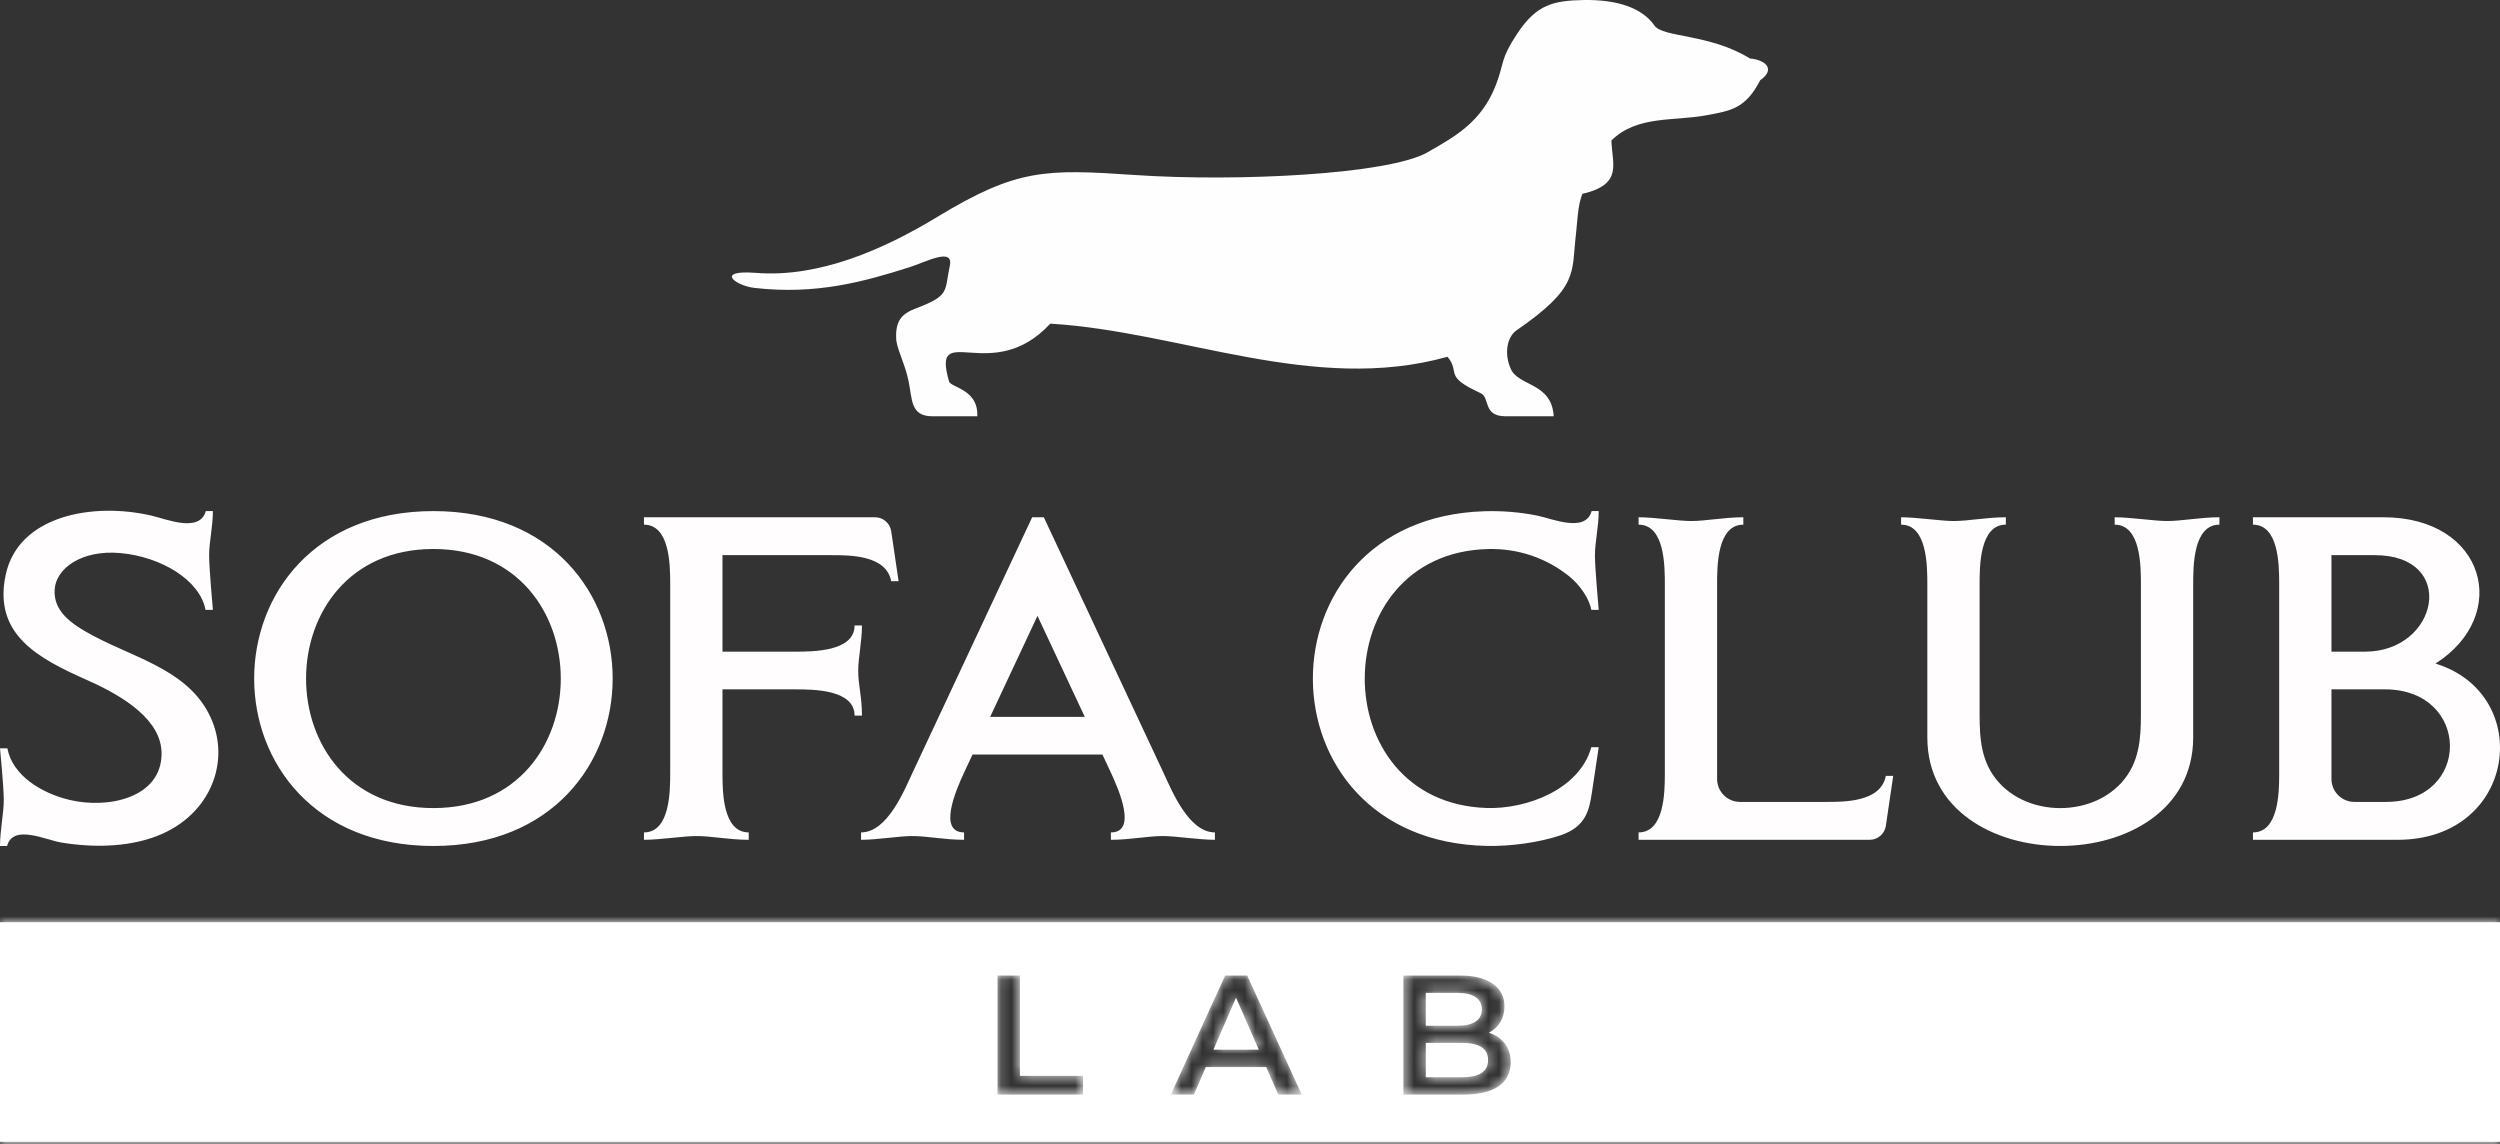 <?xml version="1.0" encoding="UTF-8"?> <svg xmlns="http://www.w3.org/2000/svg" width="236" height="108" viewBox="0 0 236 108" fill="none"><rect x="0" y="0" width="236" height="108" fill="#333333" stroke="none"/> <mask id="path-1-inside-1_869_1045" fill="white"> <path fill-rule="evenodd" clip-rule="evenodd" d="M236 87.056H0V107.784H236V87.056ZM94.164 92.09H96.281V101.564H102.242V103.33H94.164V92.09ZM113.83 100.729L112.706 103.33H110.524L115.654 92.09H117.739L122.885 103.33H120.67L119.53 100.729H113.83ZM118.83 99.091L116.68 94.177L114.547 99.091H118.83ZM142.054 98.513C141.685 98.031 141.186 97.689 140.556 97.485C141.012 97.25 141.37 96.918 141.631 96.49C141.891 96.061 142.022 95.569 142.022 95.013C142.022 94.103 141.658 93.391 140.93 92.877C140.203 92.352 139.166 92.09 137.82 92.09H132.478V103.33H138.145C139.6 103.33 140.708 103.068 141.468 102.543C142.228 102.008 142.608 101.253 142.608 100.279C142.608 99.573 142.423 98.984 142.054 98.513ZM134.595 96.827V93.728H137.592C138.33 93.728 138.895 93.862 139.285 94.129C139.687 94.386 139.888 94.772 139.888 95.285C139.888 95.788 139.687 96.174 139.285 96.442C138.895 96.698 138.33 96.827 137.592 96.827H134.595ZM140.474 100.07C140.474 101.151 139.655 101.692 138.015 101.692H134.595V98.449H138.015C139.655 98.449 140.474 98.989 140.474 100.07Z"></path> </mask> <path fill-rule="evenodd" clip-rule="evenodd" d="M236 87.056H0V107.784H236V87.056ZM94.164 92.09H96.281V101.564H102.242V103.33H94.164V92.09ZM113.83 100.729L112.706 103.33H110.524L115.654 92.09H117.739L122.885 103.33H120.67L119.53 100.729H113.83ZM118.83 99.091L116.68 94.177L114.547 99.091H118.83ZM142.054 98.513C141.685 98.031 141.186 97.689 140.556 97.485C141.012 97.25 141.37 96.918 141.631 96.49C141.891 96.061 142.022 95.569 142.022 95.013C142.022 94.103 141.658 93.391 140.93 92.877C140.203 92.352 139.166 92.09 137.82 92.09H132.478V103.33H138.145C139.6 103.33 140.708 103.068 141.468 102.543C142.228 102.008 142.608 101.253 142.608 100.279C142.608 99.573 142.423 98.984 142.054 98.513ZM134.595 96.827V93.728H137.592C138.33 93.728 138.895 93.862 139.285 94.129C139.687 94.386 139.888 94.772 139.888 95.285C139.888 95.788 139.687 96.174 139.285 96.442C138.895 96.698 138.33 96.827 137.592 96.827H134.595ZM140.474 100.07C140.474 101.151 139.655 101.692 138.015 101.692H134.595V98.449H138.015C139.655 98.449 140.474 98.989 140.474 100.07Z" fill="white"></path> <path d="M0 87.056V84.056H-3V87.056H0ZM236 87.056H239V84.056H236V87.056ZM0 107.784H-3V110.784H0V107.784ZM236 107.784V110.784H239V107.784H236ZM96.281 92.09H99.281V89.09H96.281V92.09ZM94.164 92.09V89.09H91.164V92.09H94.164ZM96.281 101.564H93.281V104.564H96.281V101.564ZM102.242 101.564H105.242V98.564H102.242V101.564ZM102.242 103.33V106.33H105.242V103.33H102.242ZM94.164 103.33H91.164V106.33H94.164V103.33ZM112.706 103.33V106.33H114.678L115.46 104.52L112.706 103.33ZM113.83 100.729V97.729H111.858L111.076 99.539L113.83 100.729ZM110.524 103.33L107.795 102.084L105.857 106.33H110.524V103.33ZM115.654 92.09V89.09H113.726L112.925 90.844L115.654 92.09ZM117.739 92.09L120.466 90.841L119.665 89.09H117.739V92.09ZM122.885 103.33V106.33H127.558L125.613 102.081L122.885 103.33ZM120.67 103.33L117.922 104.534L118.709 106.33H120.67V103.33ZM119.53 100.729L122.278 99.524L121.491 97.729H119.53V100.729ZM116.68 94.177L119.428 92.975L116.67 86.669L113.928 92.983L116.68 94.177ZM118.83 99.091V102.091H123.417L121.578 97.888L118.83 99.091ZM114.547 99.091L111.795 97.896L109.973 102.091H114.547V99.091ZM140.556 97.485L139.179 94.82L132.778 98.126L139.634 100.34L140.556 97.485ZM142.054 98.513L139.673 100.338L139.683 100.351L139.693 100.363L142.054 98.513ZM141.631 96.49L139.068 94.93L139.068 94.93L141.631 96.49ZM140.93 92.877L139.176 95.31L139.188 95.319L139.2 95.327L140.93 92.877ZM132.478 92.09V89.09H129.478V92.09H132.478ZM132.478 103.33H129.478V106.33H132.478V103.33ZM141.468 102.543L143.172 105.012L143.184 105.004L143.195 104.996L141.468 102.543ZM134.595 93.728V90.728H131.595V93.728H134.595ZM134.595 96.827H131.595V99.827H134.595V96.827ZM139.285 94.129L137.591 96.605L137.63 96.631L137.669 96.657L139.285 94.129ZM139.285 96.442L140.933 98.948L140.941 98.943L140.949 98.938L139.285 96.442ZM134.595 101.692H131.595V104.692H134.595V101.692ZM134.595 98.449V95.449H131.595V98.449H134.595ZM0 90.056H236V84.056H0V90.056ZM3 107.784V87.056H-3V107.784H3ZM236 104.784H0V110.784H236V104.784ZM233 87.056V107.784H239V87.056H233ZM96.281 89.09H94.164V95.09H96.281V89.09ZM99.281 101.564V92.09H93.281V101.564H99.281ZM102.242 98.564H96.281V104.564H102.242V98.564ZM105.242 103.33V101.564H99.242V103.33H105.242ZM94.164 106.33H102.242V100.33H94.164V106.33ZM91.164 92.09V103.33H97.164V92.09H91.164ZM115.46 104.52L116.584 101.918L111.076 99.539L109.952 102.14L115.46 104.52ZM110.524 106.33H112.706V100.33H110.524V106.33ZM112.925 90.844L107.795 102.084L113.253 104.575L118.383 93.336L112.925 90.844ZM117.739 89.09H115.654V95.09H117.739V89.09ZM125.613 102.081L120.466 90.841L115.011 93.339L120.157 104.579L125.613 102.081ZM120.67 106.33H122.885V100.33H120.67V106.33ZM116.782 101.933L117.922 104.534L123.418 102.126L122.278 99.524L116.782 101.933ZM113.83 103.729H119.53V97.729H113.83V103.729ZM113.932 95.38L116.081 100.293L121.578 97.888L119.428 92.975L113.932 95.38ZM117.298 100.286L119.432 95.372L113.928 92.983L111.795 97.896L117.298 100.286ZM118.83 96.091H114.547V102.091H118.83V96.091ZM139.634 100.34C139.667 100.351 139.688 100.36 139.698 100.365C139.708 100.37 139.71 100.371 139.706 100.369C139.702 100.366 139.695 100.361 139.688 100.354C139.68 100.347 139.675 100.341 139.673 100.338L144.435 96.688C143.662 95.679 142.632 95.003 141.478 94.63L139.634 100.34ZM139.068 94.93C139.078 94.913 139.098 94.886 139.128 94.859C139.142 94.846 139.154 94.836 139.165 94.829C139.175 94.822 139.18 94.819 139.179 94.82L141.932 100.151C142.865 99.669 143.639 98.96 144.193 98.049L139.068 94.93ZM139.022 95.013C139.022 95.056 139.017 95.058 139.024 95.032C139.027 95.019 139.032 95.003 139.04 94.984C139.048 94.965 139.058 94.947 139.068 94.93L144.193 98.049C144.771 97.1 145.022 96.057 145.022 95.013H139.022ZM139.2 95.327C139.21 95.335 139.195 95.326 139.167 95.294C139.138 95.262 139.106 95.217 139.077 95.161C139.015 95.039 139.022 94.966 139.022 95.013H145.022C145.022 93.153 144.205 91.517 142.661 90.427L139.2 95.327ZM137.82 95.09C138.835 95.09 139.157 95.297 139.176 95.31L142.685 90.444C141.248 89.408 139.497 89.09 137.82 89.09V95.09ZM132.478 95.09H137.82V89.09H132.478V95.09ZM135.478 103.33V92.09H129.478V103.33H135.478ZM138.145 100.33H132.478V106.33H138.145V100.33ZM139.764 100.074C139.718 100.106 139.315 100.33 138.145 100.33V106.33C139.886 106.33 141.698 106.029 143.172 105.012L139.764 100.074ZM139.608 100.279C139.608 100.327 139.603 100.34 139.607 100.324C139.61 100.308 139.621 100.272 139.643 100.226C139.666 100.181 139.694 100.142 139.719 100.114C139.743 100.087 139.755 100.08 139.74 100.09L143.195 104.996C144.797 103.868 145.608 102.174 145.608 100.279H139.608ZM139.693 100.363C139.672 100.337 139.653 100.308 139.637 100.277C139.622 100.247 139.612 100.222 139.607 100.205C139.596 100.17 139.608 100.187 139.608 100.279H145.608C145.608 99.028 145.27 97.752 144.415 96.662L139.693 100.363ZM131.595 93.728V96.827H137.595V93.728H131.595ZM137.592 90.728H134.595V96.728H137.592V90.728ZM140.98 91.654C139.883 90.903 138.622 90.728 137.592 90.728V96.728C137.687 96.728 137.757 96.732 137.806 96.737C137.856 96.742 137.878 96.748 137.877 96.747C137.876 96.747 137.847 96.74 137.798 96.719C137.747 96.698 137.675 96.662 137.591 96.605L140.98 91.654ZM142.888 95.285C142.888 93.843 142.243 92.459 140.902 91.602L137.669 96.657C137.472 96.531 137.242 96.314 137.077 95.998C136.917 95.691 136.888 95.424 136.888 95.285H142.888ZM140.949 98.938C142.227 98.087 142.888 96.741 142.888 95.285H136.888C136.888 95.131 136.922 94.864 137.077 94.565C137.235 94.262 137.45 94.059 137.622 93.945L140.949 98.938ZM137.592 99.827C138.605 99.827 139.846 99.663 140.933 98.948L137.638 93.934C137.804 93.825 137.916 93.802 137.903 93.805C137.899 93.806 137.872 93.812 137.819 93.817C137.765 93.823 137.69 93.827 137.592 93.827V99.827ZM134.595 99.827H137.592V93.827H134.595V99.827ZM138.015 104.692C139.069 104.692 140.382 104.536 141.511 103.791C142.859 102.902 143.474 101.499 143.474 100.07H137.474C137.474 99.959 137.497 99.716 137.643 99.427C137.795 99.125 138.013 98.911 138.208 98.782C138.383 98.667 138.492 98.651 138.447 98.661C138.403 98.67 138.27 98.692 138.015 98.692V104.692ZM134.595 104.692H138.015V98.692H134.595V104.692ZM131.595 98.449V101.692H137.595V98.449H131.595ZM138.015 95.449H134.595V101.449H138.015V95.449ZM143.474 100.07C143.474 98.642 142.859 97.238 141.511 96.35C140.382 95.605 139.069 95.449 138.015 95.449V101.449C138.27 101.449 138.403 101.47 138.447 101.48C138.492 101.49 138.383 101.474 138.208 101.358C138.013 101.23 137.795 101.015 137.643 100.714C137.497 100.425 137.474 100.182 137.474 100.07H143.474Z" fill="white" mask="url(#path-1-inside-1_869_1045)"></path> <path fill-rule="evenodd" clip-rule="evenodd" d="M162.095 55.191C162.095 53.478 162.088 49.528 164.572 49.528V48.83C162.764 48.83 161.062 49.185 159.628 49.185C158.448 49.185 156.171 48.83 154.684 48.83C154.684 49.03 154.684 49.327 154.684 49.528C157.168 49.528 157.16 53.478 157.16 55.191C157.16 61.155 157.16 67.119 157.16 73.084C157.159 74.872 157.09 78.579 154.684 78.579V79.278C161.955 79.278 169.227 79.278 176.499 79.278C177.264 79.278 177.899 78.719 178.02 77.988L178.719 73.243H178.021C177.558 75.728 174.07 75.7 172.358 75.7H164.258C163.064 75.7 162.095 74.732 162.095 73.537C162.095 67.421 162.095 61.306 162.095 55.191ZM150.221 70.536H150.918L150.277 74.808C150.024 76.525 149.679 78.074 147.273 78.869C145.218 79.548 142.57 79.899 140.38 79.856C118.533 79.42 118.455 48.919 140.141 48.261C141.814 48.211 143.47 48.341 145.136 48.678C146.505 48.955 149.677 50.334 150.25 48.247H150.918C150.918 49.734 150.562 51.149 150.562 52.407C150.562 53.665 150.893 57.243 150.918 57.571H150.221C150.014 56.459 149.119 55.222 148.199 54.457C145.985 52.658 143.3 51.759 140.46 51.829C125.017 52.224 124.94 75.75 140.328 76.274C144.104 76.401 149.113 74.528 150.221 70.536ZM11.349 52.208C15.204 52.551 18.877 54.76 19.4 57.571H20.097C20.072 57.243 19.741 53.665 19.741 52.407C19.741 51.149 20.097 49.734 20.097 48.247C19.897 48.247 19.63 48.247 19.429 48.247C18.855 50.334 15.675 48.994 14.315 48.678C8.738 47.382 1.746 48.677 0.543 54.236C-0.689 59.932 3.657 62.173 8.307 64.238C11.798 65.789 15.267 68.026 15.253 71.15C15.233 75.305 10.235 76.396 6.538 75.504C3.92 74.873 1.176 73.213 0.697 70.641H0C0.026 70.969 0.356 74.267 0.356 75.525C0.356 76.783 0.001 78.373 0.001 79.861C0.201 79.861 0.468 79.861 0.669 79.861C1.242 77.773 4.276 79.286 5.782 79.534C8.943 80.056 11.939 79.912 14.396 79.075C19.634 77.288 21.707 72.291 20.059 68.138C18.176 63.389 13.003 62.249 8.818 60.026C6.648 58.875 5.03 57.677 5.16 55.65C5.289 53.623 7.748 51.888 11.349 52.208ZM40.915 48.247C63.476 48.247 63.476 79.861 40.915 79.861C18.353 79.861 18.353 48.247 40.915 48.247ZM40.915 76.283C56.963 76.283 56.928 51.824 40.915 51.824C24.902 51.824 24.867 76.283 40.915 76.283ZM104.86 72.917C105.659 74.629 107.351 78.579 104.867 78.579L104.868 79.278C106.676 79.278 108.344 78.922 109.778 78.922C110.958 78.922 113.2 79.278 114.689 79.278C114.689 79.077 114.689 78.805 114.689 78.579C112.204 78.579 110.618 74.629 109.818 72.917L98.537 48.83H97.436L86.155 72.917C85.355 74.629 83.768 78.579 81.284 78.579C81.284 78.805 81.284 79.077 81.284 79.278C82.772 79.278 84.918 78.922 86.098 78.922C87.532 78.922 89.2 79.278 91.008 79.278L91.009 78.579C88.525 78.579 90.217 74.629 91.016 72.917L91.807 71.229H104.069L104.86 72.917ZM93.473 67.671L97.938 58.138L102.403 67.671H93.473ZM215.155 73.084C215.153 74.872 215.085 78.579 212.678 78.579V79.278H226.327C237.621 79.278 239.299 65.527 229.912 62.641C237.097 58.063 234.617 48.83 224.995 48.83H212.678V49.528C215.085 49.528 215.153 53.235 215.155 55.023C215.155 61.044 215.155 67.064 215.155 73.084ZM223.264 61.517C222.206 61.518 221.148 61.518 220.09 61.518C220.09 58.481 220.09 55.444 220.09 52.407H224.181C232.03 52.407 230.221 61.511 223.264 61.517ZM225.236 75.7H222.253C221.059 75.7 220.09 74.732 220.09 73.537V65.075H225.135C233.255 65.075 233.356 75.7 225.236 75.7ZM78.465 52.407C80.177 52.407 83.665 52.38 84.128 54.864H84.826L84.127 50.12C84.006 49.388 83.371 48.83 82.605 48.83C75.334 48.83 68.062 48.83 60.79 48.83V49.528C63.197 49.528 63.265 53.235 63.267 55.023V72.917C63.267 74.629 63.274 78.579 60.79 78.579C60.79 78.78 60.79 79.077 60.79 79.278C62.278 79.278 64.554 78.922 65.735 78.922C67.168 78.922 68.871 79.278 70.679 79.278V78.579C68.195 78.579 68.202 74.629 68.202 72.917C68.202 70.303 68.202 67.689 68.202 65.075H75.009C76.722 65.075 80.672 65.068 80.672 67.552H81.371C81.371 65.744 81.015 64.73 81.015 63.296C81.015 62.116 81.371 60.529 81.371 59.041C81.17 59.041 80.873 59.041 80.672 59.041C80.672 61.525 76.722 61.517 75.009 61.517L68.202 61.518V52.407C71.623 52.407 75.044 52.407 78.465 52.407ZM186.874 66.619C186.874 68.879 186.811 71.166 188.123 73.131C190.93 77.336 198.047 77.336 200.854 73.131C202.165 71.166 202.102 68.879 202.102 66.619C202.102 62.809 202.102 59 202.102 55.191C202.102 53.478 202.109 49.528 199.625 49.528C199.625 49.327 199.625 49.03 199.625 48.83C201.113 48.83 203.389 49.185 204.569 49.185C206.003 49.185 207.705 48.83 209.513 48.83V49.528C207.029 49.528 207.036 53.478 207.036 55.191C207.036 60.005 207.036 64.819 207.036 69.634C207.019 83.268 181.958 83.268 181.94 69.634C181.94 64.819 181.94 60.005 181.94 55.191C181.94 53.478 181.947 49.528 179.463 49.528C179.463 49.327 179.463 49.03 179.463 48.83C180.951 48.83 183.227 49.185 184.407 49.185C185.841 49.185 187.543 48.83 189.352 48.83V49.528C186.868 49.528 186.874 53.478 186.874 55.191C186.874 59 186.874 62.81 186.874 66.619Z" fill="#FFFDFD"></path> <path fill-rule="evenodd" clip-rule="evenodd" d="M71.381 25.761C77.337 26.228 83.42 23.545 88.475 20.479C96.011 15.91 98.684 15.95 107.144 16.522C116.772 17.174 131.129 16.468 134.766 14.374C137.315 12.906 139.848 11.556 141.213 8.017C142.037 5.878 141.596 5.627 143.24 3.155C145.07 0.404 146.635 0.058 149.549 0.001C152.692 -0.039 155.018 0.748 156.171 2.401C156.988 3.574 161.36 3.155 165.2 5.524C166.608 5.636 167.683 6.506 166.164 7.574C164.78 10.259 163.404 10.446 161.116 10.876C157.96 11.468 154.541 10.872 152.121 13.258C152.164 15.482 153.26 17.395 149.376 18.3C148.924 19.413 148.902 21.016 148.761 22.197C148.339 25.752 149.09 27.101 143.156 31.188C142.269 31.798 141.962 33.384 142.626 34.842C143.374 36.484 146.479 36.104 146.671 39.297H142.141C139.908 39.297 140.71 37.481 139.733 37.097C136.194 35.465 137.913 35.216 136.645 33.678C124.032 37.217 111.482 31.29 99.145 30.553C93.631 36.524 87.866 30.066 89.591 36.007C89.762 36.597 92.377 36.736 92.255 39.297H88.017C85.923 39.297 86.128 37.675 85.773 35.995C85.426 34.347 84.817 33.325 84.611 32.162C84.462 30.183 85.207 29.587 86.525 29.087C89.707 27.882 89.141 27.485 89.659 25.12C90.061 23.291 87.429 24.725 85.882 25.217C81.626 26.57 77.081 27.853 71.221 27.178C69.417 26.97 67.436 25.453 71.381 25.761Z" fill="#FFFEFE"></path> </svg> 
